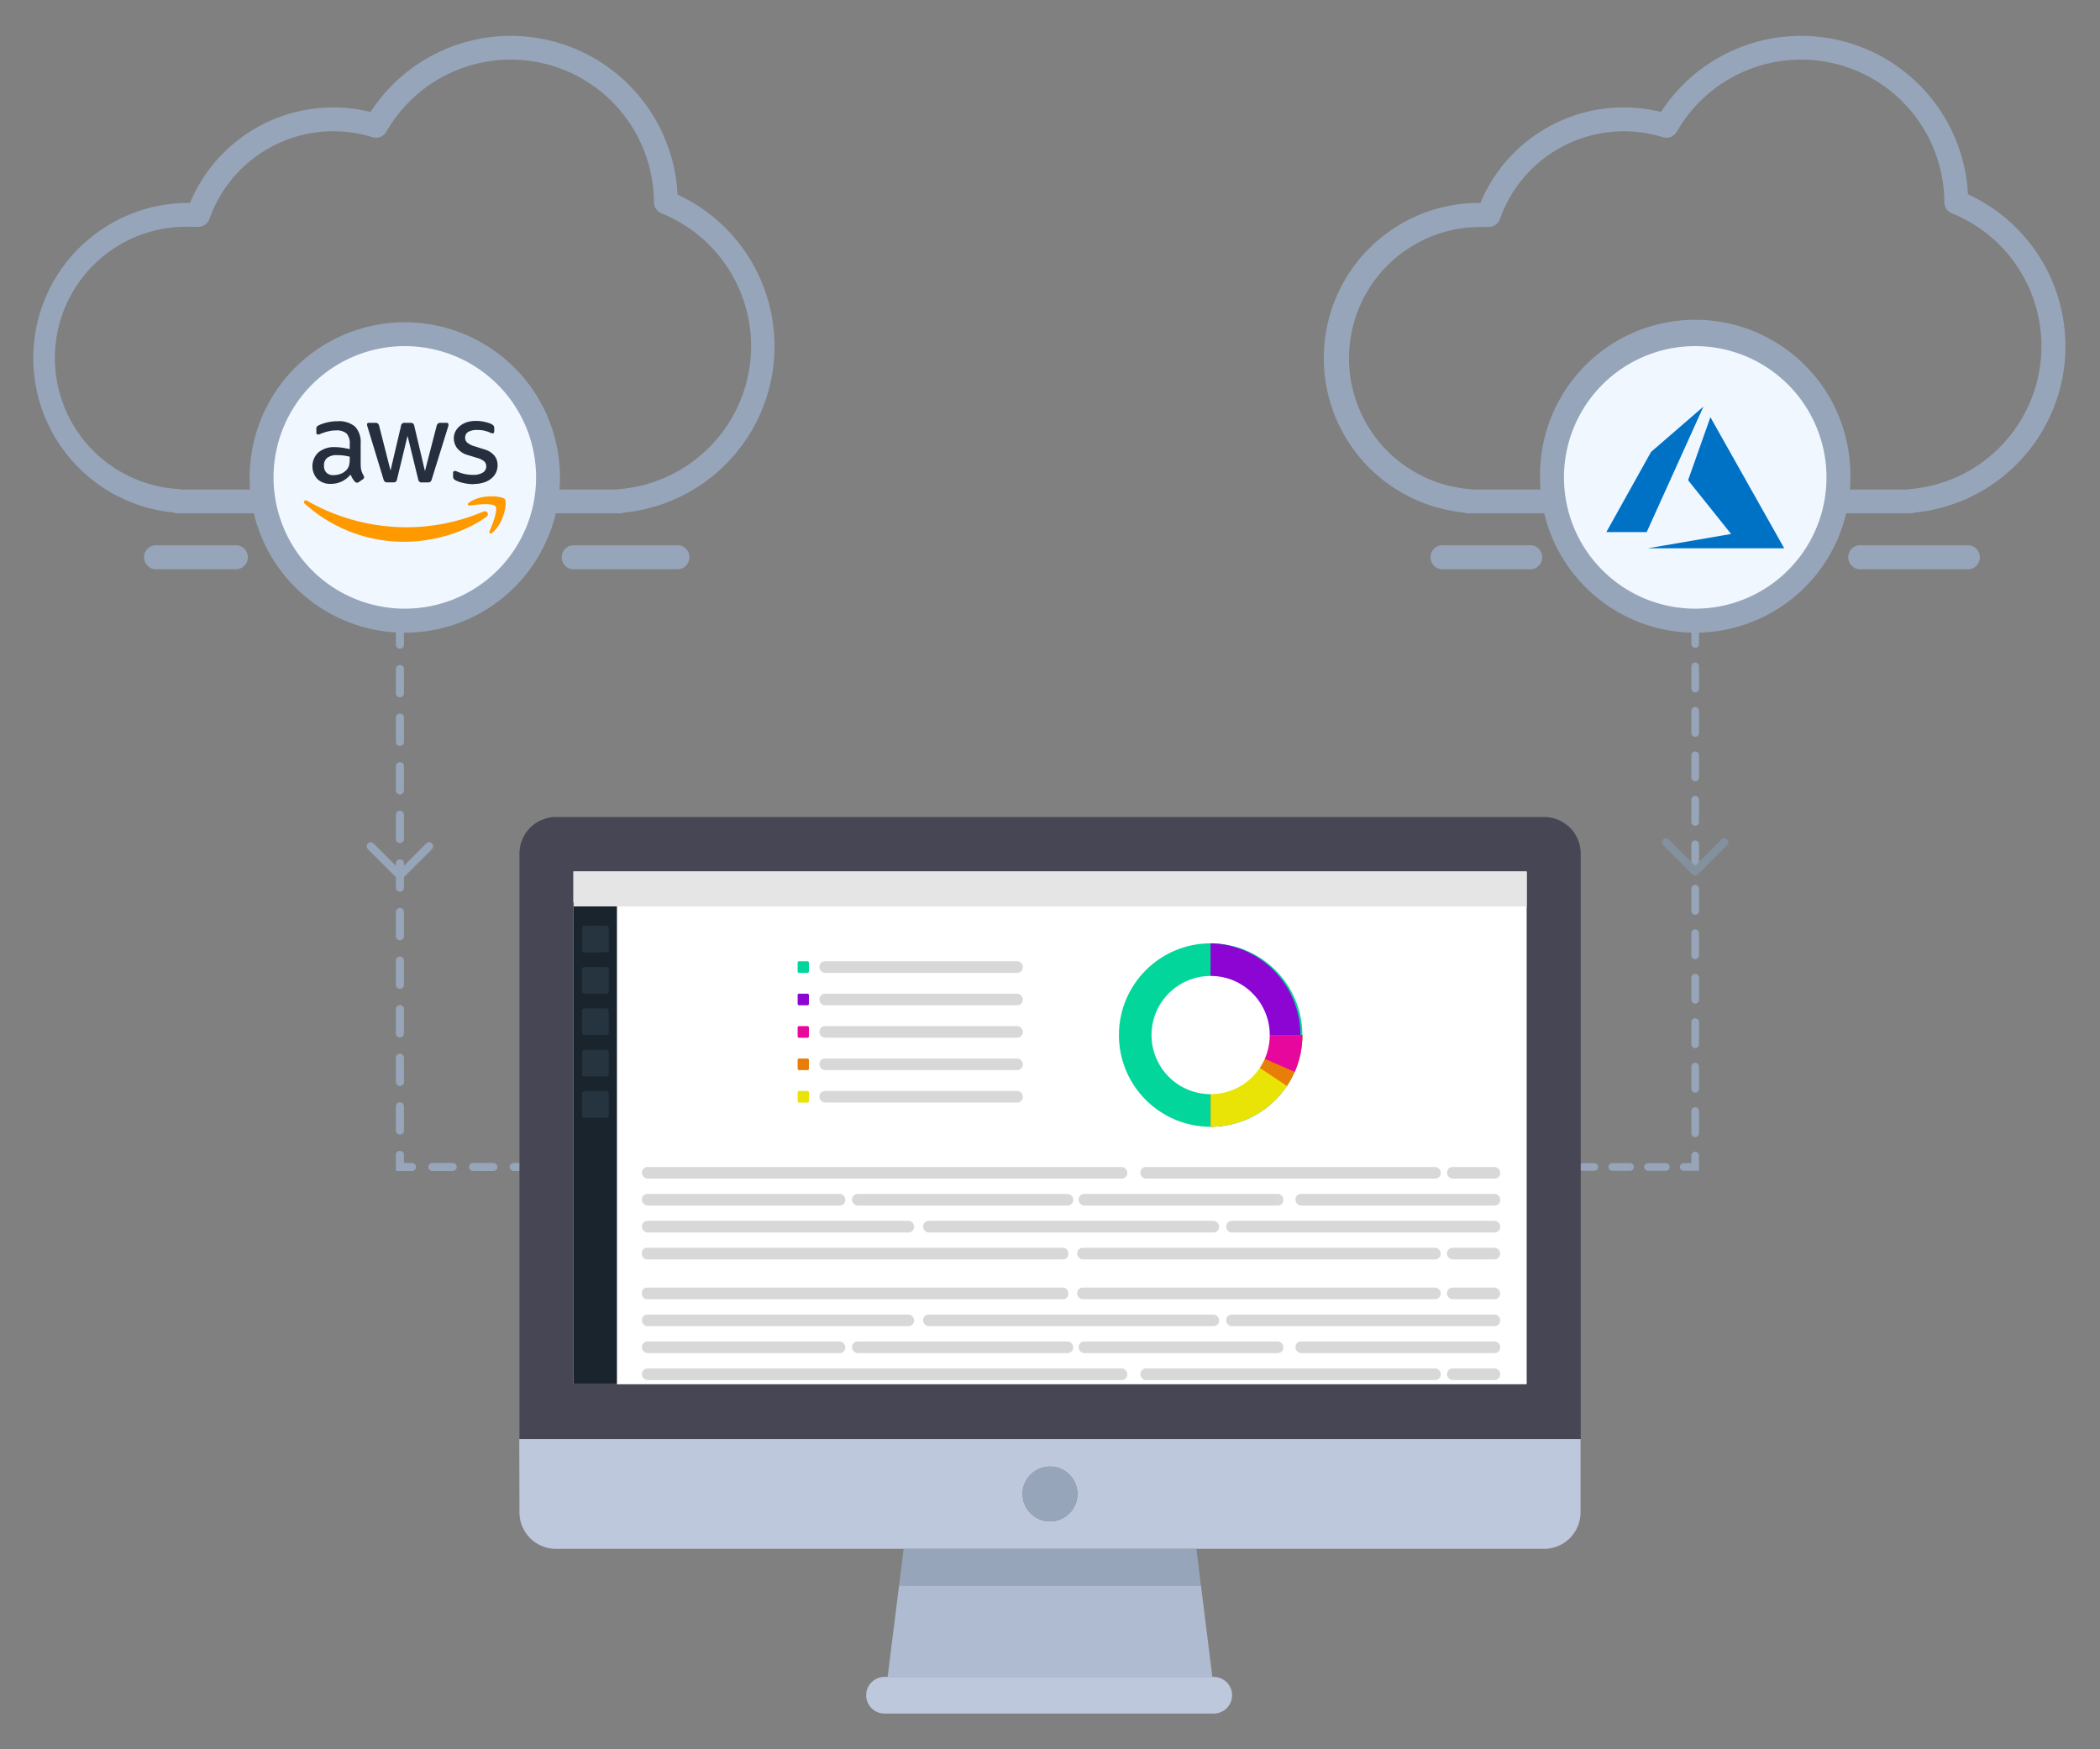 <svg xmlns="http://www.w3.org/2000/svg" width="520.42" height="433.5" viewBox="0 0 520.42 433.5"><rect x="0" y="0" width="520.42" height="433.5" fill="#808080" stroke="none"/><line x1="130.31" y1="289.18" x2="127.31" y2="289.18" fill="none" stroke="#96a5b9" stroke-linecap="round" stroke-miterlimit="10" stroke-width="2"/><line x1="122.27" y1="289.18" x2="104.63" y2="289.18" fill="none" stroke="#96a5b9" stroke-linecap="round" stroke-miterlimit="10" stroke-width="2" stroke-dasharray="5.04 5.04"/><polyline points="102.11 289.18 99.11 289.18 99.11 286.18" fill="none" stroke="#96a5b9" stroke-linecap="round" stroke-miterlimit="10" stroke-width="2"/><line x1="99.11" y1="280.16" x2="99.11" y2="162.77" fill="none" stroke="#96a5b9" stroke-linecap="round" stroke-miterlimit="10" stroke-width="2" stroke-dasharray="6.02 6.02"/><line x1="99.11" y1="159.76" x2="99.11" y2="156.76" fill="none" stroke="#96a5b9" stroke-linecap="round" stroke-miterlimit="10" stroke-width="2"/><line x1="392.28" y1="289.18" x2="395.11" y2="289.18" fill="none" stroke="#96a5b9" stroke-linecap="round" stroke-miterlimit="10" stroke-width="1.89"/><line x1="399.54" y1="289.18" x2="415.05" y2="289.18" fill="none" stroke="#96a5b9" stroke-linecap="round" stroke-miterlimit="10" stroke-width="1.89" stroke-dasharray="4.43 4.43"/><polyline points="417.26 289.18 420.1 289.18 420.1 286.35" fill="none" stroke="#96a5b9" stroke-linecap="round" stroke-miterlimit="10" stroke-width="1.89"/><line x1="420.1" y1="280.83" x2="420.1" y2="162.35" fill="none" stroke="#96a5b9" stroke-linecap="round" stroke-miterlimit="10" stroke-width="1.89" stroke-dasharray="5.51 5.51"/><line x1="420.1" y1="159.59" x2="420.1" y2="156.76" fill="none" stroke="#96a5b9" stroke-linecap="round" stroke-miterlimit="10" stroke-width="1.89"/><path d="M382.63,202.46H137.79a9.06,9.06,0,0,0-9.06,9.06V356.61h263V211.52A9.07,9.07,0,0,0,382.63,202.46ZM378.09,343H142.33V216.06H378.09Z" fill="#464655"/><path d="M128.73,374.75a9.06,9.06,0,0,0,9.06,9.06H382.63a9.06,9.06,0,0,0,9.06-9.06V356.61h-263Zm131.48-11.34a6.8,6.8,0,1,1-6.8,6.8A6.8,6.8,0,0,1,260.21,363.41Z" fill="#bec8dc"/><polygon points="219.97 415.55 300.45 415.55 297.62 392.88 222.81 392.88 219.97 415.55" fill="#afbbd0"/><path d="M219.41,415.55a4.54,4.54,0,1,0,0,9.07H301a4.54,4.54,0,0,0,0-9.07H219.41Z" fill="#bec8dc"/><polygon points="222.81 392.88 297.62 392.88 296.48 383.81 223.94 383.81 222.81 392.88" fill="#96a5b9"/><circle cx="260.21" cy="370.21" r="6.8" fill="#96a5b9"/><rect x="142.08" y="215.95" width="236.26" height="127.06" fill="#fff"/><rect x="142.08" y="223.58" width="10.81" height="119.43" fill="#1a242d"/><rect x="142.19" y="215.98" width="236.15" height="8.63" fill="#e5e5e5"/><rect x="144.26" y="229.38" width="6.6" height="6.6" rx="0.5" transform="translate(380.24 85.13) rotate(90)" fill="#26343f"/><rect x="144.26" y="239.64" width="6.6" height="6.6" rx="0.5" transform="translate(390.49 95.38) rotate(90)" fill="#26343f"/><rect x="144.26" y="249.89" width="6.6" height="6.6" rx="0.5" transform="translate(400.74 105.63) rotate(90)" fill="#26343f"/><rect x="144.26" y="260.14" width="6.6" height="6.6" rx="0.5" transform="translate(411 115.89) rotate(90)" fill="#26343f"/><rect x="144.26" y="270.4" width="6.6" height="6.6" rx="0.5" transform="translate(421.25 126.14) rotate(90)" fill="#26343f"/><rect x="159.07" y="309.2" width="105.66" height="2.88" rx="1.23" fill="#d8d8d8"/><rect x="266.94" y="309.2" width="90.1" height="2.88" rx="1.39" fill="#d8d8d8"/><rect x="358.58" y="309.2" width="13.19" height="2.88" rx="1.39" fill="#d8d8d8"/><rect x="159.07" y="302.53" width="67.47" height="2.88" rx="1.39" fill="#d8d8d8"/><rect x="228.76" y="302.53" width="73.36" height="2.88" rx="1.39" fill="#d8d8d8"/><rect x="303.89" y="302.53" width="67.88" height="2.88" rx="1.34" fill="#d8d8d8"/><rect x="159.07" y="295.85" width="50.42" height="2.88" rx="1.39" fill="#d8d8d8"/><rect x="211.15" y="295.85" width="54.82" height="2.88" rx="1.39" fill="#d8d8d8"/><rect x="267.3" y="295.85" width="50.73" height="2.88" rx="1.35" fill="#d8d8d8"/><rect x="321.05" y="295.85" width="50.73" height="2.88" rx="1.35" fill="#d8d8d8"/><rect x="159.08" y="289.18" width="120.29" height="2.88" rx="1.39" fill="#d8d8d8"/><rect x="282.6" y="289.18" width="74.46" height="2.88" rx="1.39" fill="#d8d8d8"/><rect x="358.6" y="289.18" width="13.19" height="2.88" rx="1.39" fill="#d8d8d8"/><rect x="159.07" y="319.07" width="105.66" height="2.88" rx="1.23" fill="#d8d8d8"/><rect x="266.94" y="319.07" width="90.1" height="2.88" rx="1.39" fill="#d8d8d8"/><rect x="358.58" y="319.07" width="13.19" height="2.88" rx="1.39" fill="#d8d8d8"/><rect x="159.07" y="325.75" width="67.47" height="2.88" rx="1.39" fill="#d8d8d8"/><rect x="228.76" y="325.75" width="73.36" height="2.88" rx="1.39" fill="#d8d8d8"/><rect x="303.89" y="325.75" width="67.88" height="2.88" rx="1.34" fill="#d8d8d8"/><rect x="159.07" y="332.42" width="50.42" height="2.88" rx="1.39" fill="#d8d8d8"/><rect x="211.15" y="332.42" width="54.82" height="2.88" rx="1.39" fill="#d8d8d8"/><rect x="267.3" y="332.42" width="50.73" height="2.88" rx="1.35" fill="#d8d8d8"/><rect x="321.05" y="332.42" width="50.73" height="2.88" rx="1.35" fill="#d8d8d8"/><rect x="159.08" y="339.1" width="120.29" height="2.88" rx="1.39" fill="#d8d8d8"/><rect x="282.6" y="339.1" width="74.46" height="2.88" rx="1.39" fill="#d8d8d8"/><rect x="358.6" y="339.1" width="13.19" height="2.88" rx="1.39" fill="#d8d8d8"/><circle cx="300.02" cy="256.49" r="22.73" fill="#03d69a"/><path d="M300,279.22a22.74,22.74,0,0,0,0-45.47Z" fill="#8c05d3"/><path d="M300,256.49v22.73a22.73,22.73,0,0,0,22.73-22.73" fill="#eae406"/><path d="M322.75,256.49a22.73,22.73,0,0,1-1.9,9.12,23.23,23.23,0,0,1-1.92,3.5L300,256.49h22.73" fill="#e87d07"/><path d="M320.85,265.61a22.73,22.73,0,0,0,1.9-9.12H300Z" fill="#e8079d"/><circle cx="300.02" cy="256.49" r="14.65" fill="#fff"/><rect x="203.06" y="238.2" width="50.42" height="2.88" rx="1.39" fill="#d8d8d8"/><rect x="203.06" y="246.23" width="50.42" height="2.88" rx="1.39" fill="#d8d8d8"/><rect x="203.06" y="254.27" width="50.42" height="2.88" rx="1.39" fill="#d8d8d8"/><rect x="203.06" y="262.3" width="50.42" height="2.88" rx="1.39" fill="#d8d8d8"/><rect x="203.06" y="270.34" width="50.42" height="2.88" rx="1.39" fill="#d8d8d8"/><rect x="197.67" y="238.2" width="2.79" height="2.88" rx="0.33" fill="#03d69a"/><rect x="197.67" y="246.23" width="2.79" height="2.88" rx="0.33" fill="#8c05d3"/><rect x="197.67" y="254.27" width="2.79" height="2.88" rx="0.33" fill="#e8079d"/><rect x="197.67" y="262.3" width="2.79" height="2.88" rx="0.33" fill="#e87d07"/><rect x="197.67" y="270.34" width="2.79" height="2.88" rx="0.33" fill="#eae406"/><path d="M135.81,118.3a34.62,34.62,0,0,1-.5,5.92h-70a34.62,34.62,0,0,1-.5-5.92,35.49,35.49,0,0,1,71,0Z" fill="#57a4ff"/><path d="M135.8,118.3a35.49,35.49,0,1,1-35.49-35.49A35.45,35.45,0,0,1,135.8,118.3Z" fill="#f0f7ff"/><path d="M89.4,115.21a5.22,5.22,0,0,0,.18,1.48,8.52,8.52,0,0,0,.53,1.2.59.59,0,0,1-.2.88l-1,.7a.8.8,0,0,1-.44.15.76.76,0,0,1-.49-.24,4,4,0,0,1-.6-.78,10.75,10.75,0,0,1-.52-1,6.16,6.16,0,0,1-4.89,2.3,4.54,4.54,0,0,1-3.32-1.2,4.7,4.7,0,0,1,.28-6.62A6.06,6.06,0,0,1,83,110.8a12.26,12.26,0,0,1,1.77.14c.61.08,1.24.21,1.91.36v-1.21a3.71,3.71,0,0,0-.78-2.66,3.82,3.82,0,0,0-2.71-.77,7.57,7.57,0,0,0-1.8.22,13.9,13.9,0,0,0-1.8.56,3.58,3.58,0,0,1-.58.22,1.14,1.14,0,0,1-.26,0c-.24,0-.35-.17-.35-.51v-.82a1.06,1.06,0,0,1,.11-.58,1.36,1.36,0,0,1,.47-.35A9.56,9.56,0,0,1,81,104.7a10,10,0,0,1,2.6-.31A6.09,6.09,0,0,1,88,105.73a5.52,5.52,0,0,1,1.38,4.09v5.39Zm-6.75,2.53a5.36,5.36,0,0,0,1.71-.3,3.71,3.71,0,0,0,1.58-1.07,2.55,2.55,0,0,0,.57-1.06,6.54,6.54,0,0,0,.16-1.45v-.69a12.66,12.66,0,0,0-3.09-.39,3.83,3.83,0,0,0-2.48.67,2.31,2.31,0,0,0-.81,1.91,2.34,2.34,0,0,0,.61,1.76,2.29,2.29,0,0,0,1.75.62ZM96,119.53a1,1,0,0,1-.63-.16,1.37,1.37,0,0,1-.35-.65l-3.91-12.85a3,3,0,0,1-.15-.67c0-.27.13-.42.4-.42H93a.91.91,0,0,1,.65.17,1.38,1.38,0,0,1,.33.65l2.8,11,2.59-11a.84.84,0,0,1,1-.82h1.33a1,1,0,0,1,.67.17,1.09,1.09,0,0,1,.31.65l2.63,11.14,2.88-11.14a1.42,1.42,0,0,1,.33-.65,1.08,1.08,0,0,1,.65-.17h1.54a.38.38,0,0,1,.42.42c0,.08,0,.17,0,.27a2.33,2.33,0,0,1-.12.41l-4,12.86a1.17,1.17,0,0,1-.35.64,1.05,1.05,0,0,1-.63.17h-1.43a1,1,0,0,1-.66-.17,1.13,1.13,0,0,1-.32-.66L101,108,98.41,118.7a1.3,1.3,0,0,1-.31.67,1.1,1.1,0,0,1-.67.16Zm21.37.45a10.93,10.93,0,0,1-2.56-.3,7.55,7.55,0,0,1-1.91-.66,1.22,1.22,0,0,1-.52-.47,1.09,1.09,0,0,1-.1-.46v-.85c0-.35.13-.52.38-.52a1,1,0,0,1,.3,0l.42.17a8.7,8.7,0,0,0,1.83.58,9.44,9.44,0,0,0,2,.2,4.42,4.42,0,0,0,2.42-.55,1.77,1.77,0,0,0,.87-1.58,1.62,1.62,0,0,0-.45-1.16,4.14,4.14,0,0,0-1.68-.87l-2.41-.74a5.13,5.13,0,0,1-2.66-1.7,4,4,0,0,1-.83-2.41,3.7,3.7,0,0,1,.45-1.85,4.3,4.3,0,0,1,1.19-1.36,5.41,5.41,0,0,1,1.73-.87,7.29,7.29,0,0,1,2.1-.28,8.27,8.27,0,0,1,1.11.07c.38,0,.73.11,1.08.18s.65.17,1,.27a3.73,3.73,0,0,1,.7.3,1.43,1.43,0,0,1,.5.41.92.92,0,0,1,.15.55v.78c0,.35-.13.53-.38.53a1.76,1.76,0,0,1-.64-.19,7.46,7.46,0,0,0-3.19-.65,4.33,4.33,0,0,0-2.21.46,1.6,1.6,0,0,0-.78,1.48,1.53,1.53,0,0,0,.5,1.18,4.77,4.77,0,0,0,1.83.92l2.36.75a5,5,0,0,1,2.57,1.59,3.75,3.75,0,0,1,.77,2.33,4.31,4.31,0,0,1-.43,1.93,4.4,4.4,0,0,1-1.22,1.46,5.15,5.15,0,0,1-1.84.93,7.7,7.7,0,0,1-2.38.35Z" fill="#252f3e"/><path d="M120.51,128.07c-5.47,4-13.42,6.18-20.25,6.18a36.63,36.63,0,0,1-24.73-9.43c-.52-.46,0-1.09.57-.73a49.85,49.85,0,0,0,24.74,6.57,49.23,49.23,0,0,0,18.87-3.86c.92-.41,1.7.6.8,1.27Z" fill="#f90"/><path d="M122.79,125.47c-.7-.9-4.62-.43-6.4-.21-.53.06-.62-.4-.13-.75,3.12-2.2,8.26-1.57,8.86-.83S125,129.56,122,132c-.45.39-.89.19-.69-.31C122,130.06,123.49,126.35,122.79,125.47Z" fill="#f90"/><path d="M167.91,48.15A41.41,41.41,0,0,0,91.83,27.74,38.49,38.49,0,0,0,47.08,50.28,38.45,38.45,0,0,0,43,127a2.81,2.81,0,0,0,1.11.21H62.91a38.45,38.45,0,0,0,74.82,0h15.82a3.09,3.09,0,0,0,1-.18,41.42,41.42,0,0,0,13.31-78.84ZM100.32,150.83a32.53,32.53,0,1,1,32.53-32.53A32.52,32.52,0,0,1,100.32,150.83ZM176.58,110a35.41,35.41,0,0,1-23.25,11.21,2.82,2.82,0,0,0-.58.1H138.66c.07-1,.11-2,.11-3a38.45,38.45,0,0,0-76.9,0c0,1,0,2,.11,3H45a2.44,2.44,0,0,0-.6-.11A32.53,32.53,0,0,1,47.08,56.2c.59,0,1.19,0,1.84,0a3,3,0,0,0,3-2A32.58,32.58,0,0,1,92.3,34a3,3,0,0,0,3.45-1.35,35.49,35.49,0,0,1,66.3,17.47,3,3,0,0,0,1.85,2.73A35.5,35.5,0,0,1,176.58,110Z" fill="#96a5b9"/><path d="M58.91,135.13H38.21a3,3,0,0,0,0,5.92h20.7a3,3,0,0,0,0-5.92Z" fill="#96a5b9"/><path d="M168.34,135.13H141.72a3,3,0,0,0,0,5.92h26.62a3,3,0,0,0,0-5.92Z" fill="#96a5b9"/><path d="M455.6,118.3a35.66,35.66,0,0,1-.5,5.92h-70a35.49,35.49,0,1,1,70.49-5.92Z" fill="#57a4ff"/><path d="M455.59,118.3A35.49,35.49,0,1,1,420.1,82.81,35.45,35.45,0,0,1,455.59,118.3Z" fill="#f0f7ff"/><path d="M422.15,100.75l-13,11.25-11.07,19.86h10Zm1.72,2.63L418.34,119,429,132.32l-20.59,3.54h33.75Z" fill="#0072c6"/><path d="M487.7,48.15a41.41,41.41,0,0,0-76.08-20.41,38.49,38.49,0,0,0-44.75,22.54A38.45,38.45,0,0,0,362.81,127a2.81,2.81,0,0,0,1.11.21H382.7a38.45,38.45,0,0,0,74.82,0h15.82a3.13,3.13,0,0,0,1.05-.18A41.42,41.42,0,0,0,487.7,48.15ZM420.11,150.83a32.53,32.53,0,1,1,32.53-32.53A32.52,32.52,0,0,1,420.11,150.83ZM496.37,110a35.41,35.41,0,0,1-23.25,11.21,2.82,2.82,0,0,0-.58.1h-14.1c.08-1,.11-2,.11-3a38.45,38.45,0,1,0-76.89,0c0,1,0,2,.11,3h-17a2.53,2.53,0,0,0-.6-.11,32.53,32.53,0,0,1,2.71-64.95c.58,0,1.19,0,1.84,0a3,3,0,0,0,3-2A32.58,32.58,0,0,1,412.09,34a3,3,0,0,0,3.45-1.35,35.49,35.49,0,0,1,66.3,17.47,3,3,0,0,0,1.85,2.73A35.52,35.52,0,0,1,496.37,110Z" fill="#96a5b9"/><path d="M378.7,135.13H358a3,3,0,1,0,0,5.92h20.7a3,3,0,1,0,0-5.92Z" fill="#96a5b9"/><path d="M488.13,135.13H461.51a3,3,0,1,0,0,5.92h26.62a3,3,0,0,0,0-5.92Z" fill="#96a5b9"/><polyline points="427.33 208.72 420.1 215.95 412.87 208.72" fill="none" stroke="#83909e" stroke-linecap="round" stroke-linejoin="round" stroke-width="2"/><polyline points="106.34 209.72 99.11 216.95 91.88 209.72" fill="none" stroke="#97a5b9" stroke-linecap="round" stroke-linejoin="round" stroke-width="2"/></svg>